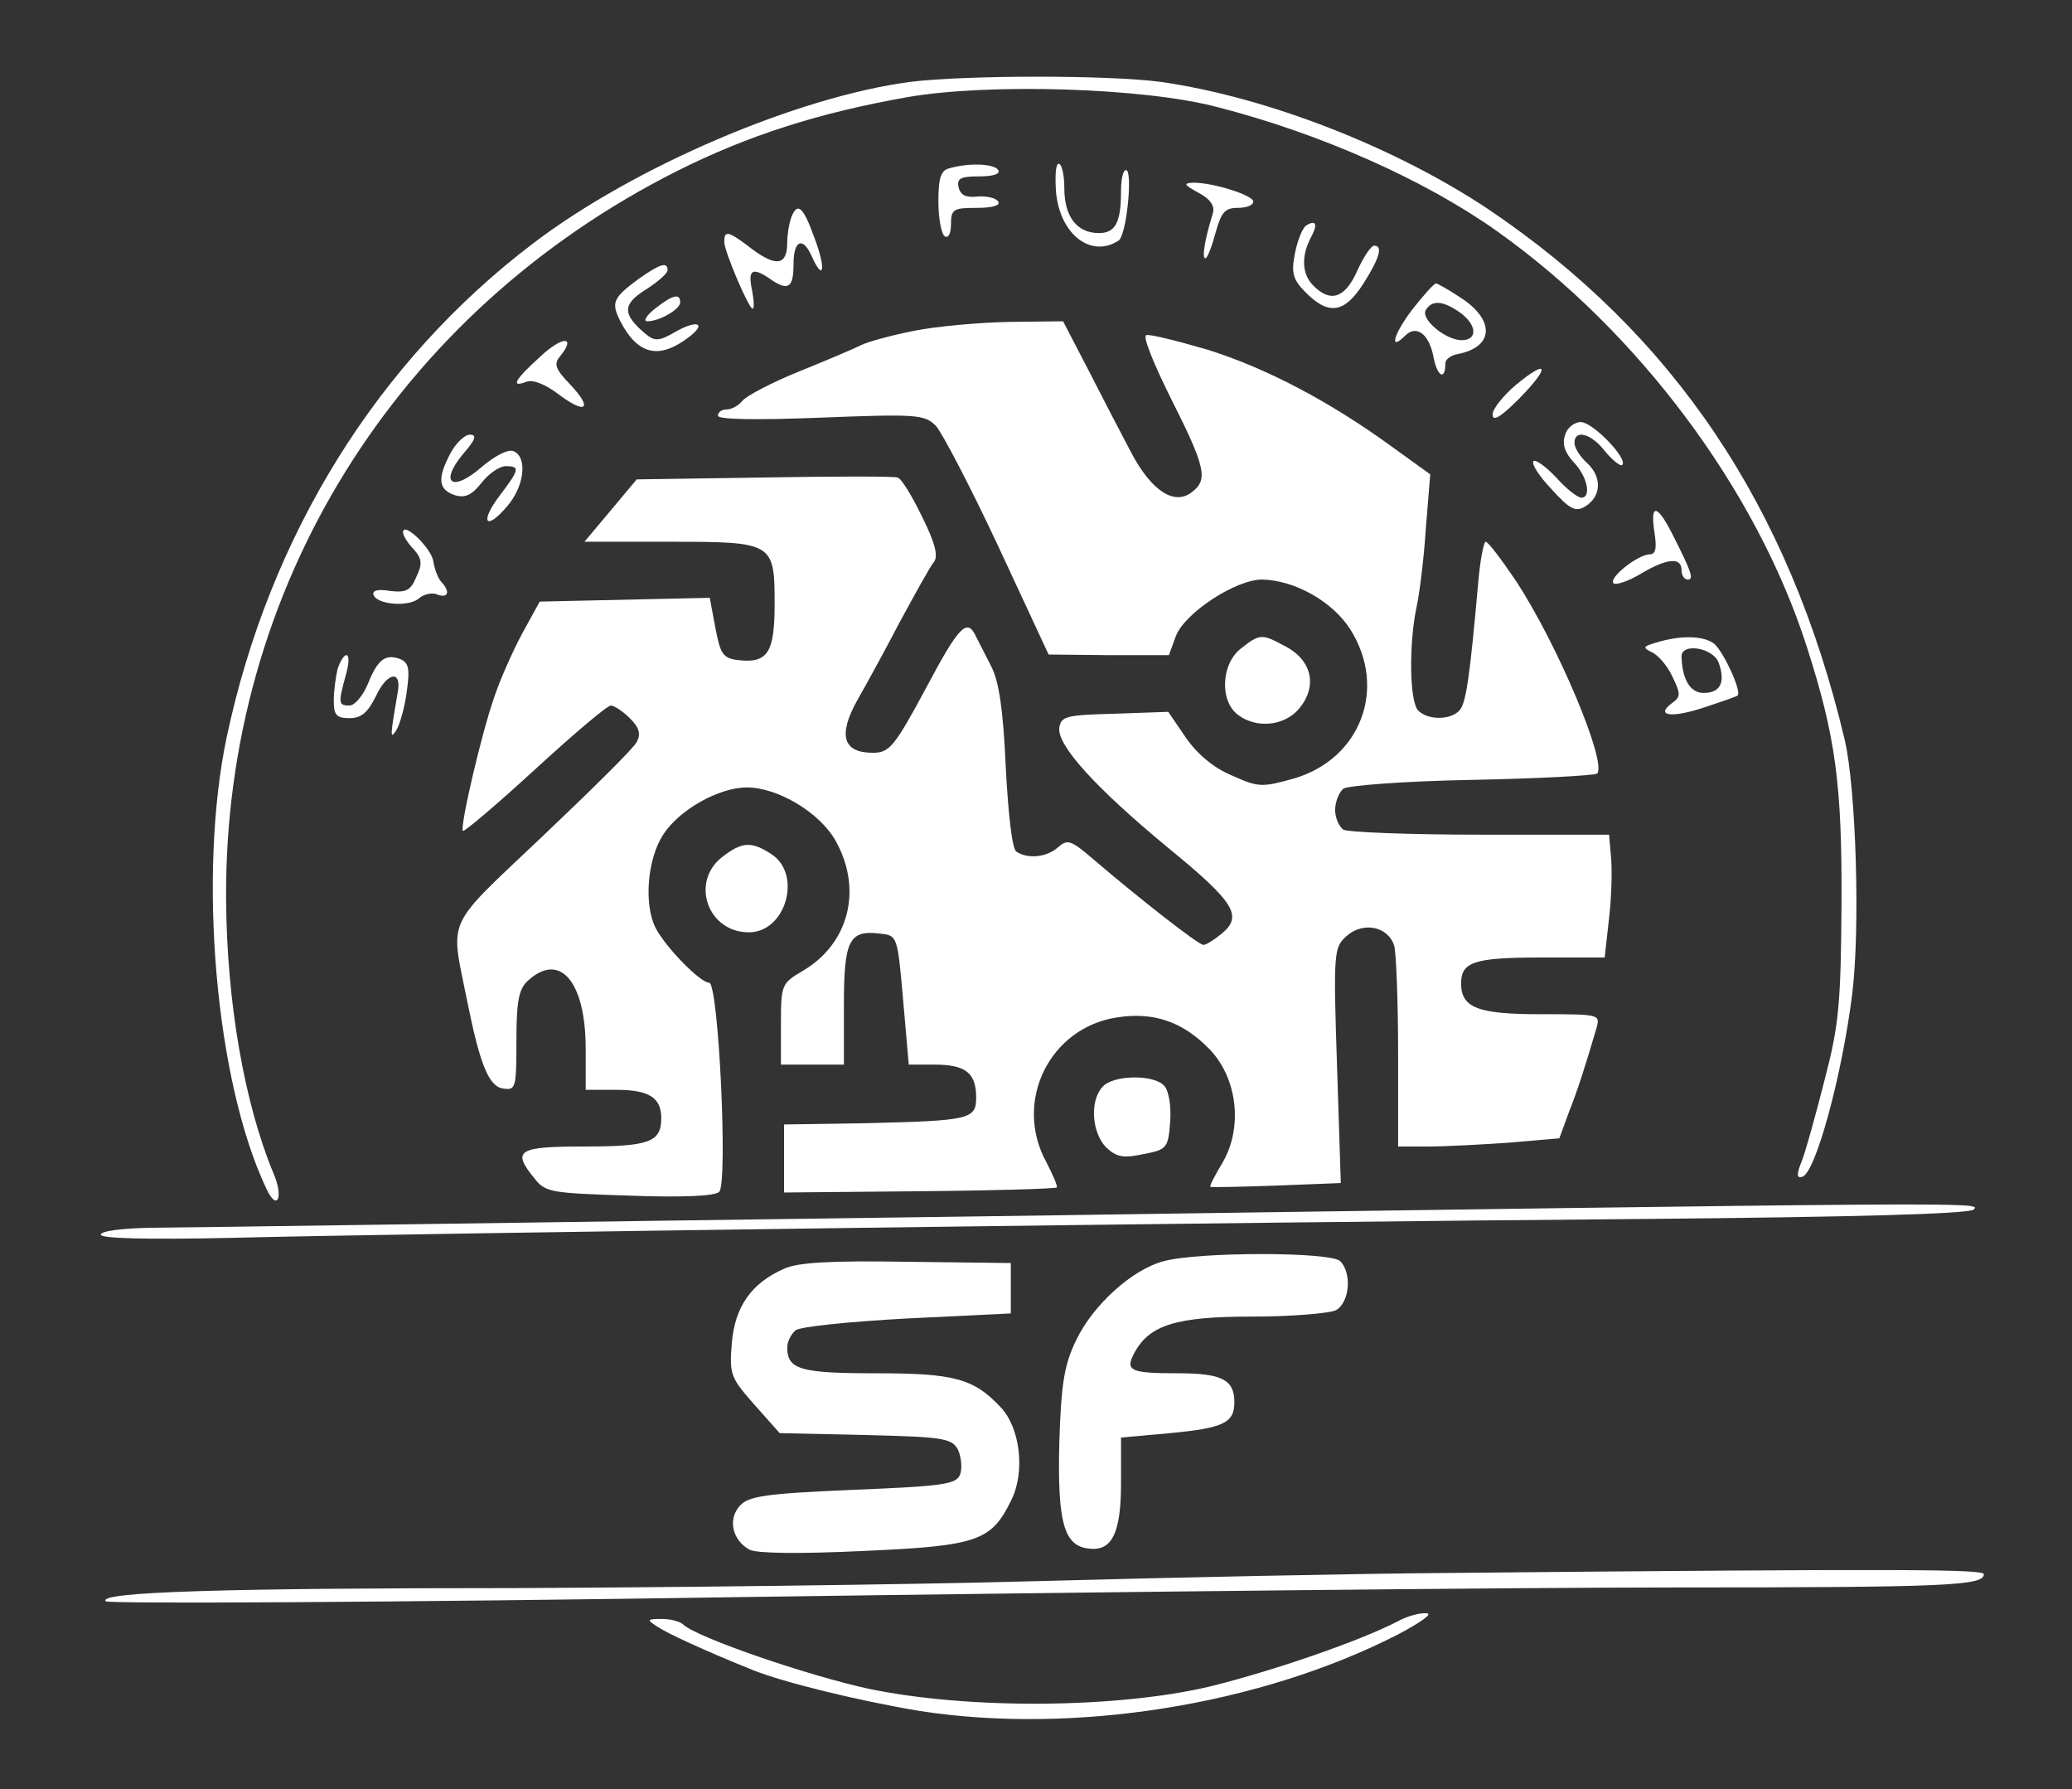 <?xml version="1.0" standalone="no"?>
<!DOCTYPE svg PUBLIC "-//W3C//DTD SVG 20010904//EN"
 "http://www.w3.org/TR/2001/REC-SVG-20010904/DTD/svg10.dtd">
<svg version="1.0" xmlns="http://www.w3.org/2000/svg"
 width="329pt" height="284pt" viewBox="0 0 329 284"
 preserveAspectRatio="xMidYMid meet">

<rect x="0" y="0" width="329" height="284" fill="#333333" stroke="none"/>

<g transform="translate(0,284) scale(0.1,-0.1)"

fill="white" stroke="none">
<path d="M1445 2710 c-180 -24 -439 -135 -598 -256 -248 -188 -419 -464 -487
-784 -46 -218 -18 -547 63 -717 17 -37 28 -14 11 25 -46 111 -74 271 -75 435
-3 492 269 931 717 1156 112 56 224 92 366 117 128 22 374 15 491 -16 164 -42
330 -116 444 -197 224 -159 412 -410 492 -660 46 -143 56 -220 55 -408 -1
-159 -4 -192 -27 -280 -14 -55 -30 -113 -36 -128 -9 -22 -8 -28 1 -25 21 7 63
161 79 290 13 105 6 328 -12 404 -88 371 -272 644 -566 842 -147 98 -351 178
-520 202 -82 11 -308 11 -398 0z"/>
<path d="M1508 2573 c-14 -3 -18 -15 -18 -53 0 -27 5 -52 10 -55 6 -4 10 5 10
19 0 24 4 26 41 26 25 0 38 4 34 10 -4 6 -18 9 -33 8 -18 -2 -27 2 -30 15 -3
14 4 17 33 17 22 0 34 4 30 10 -6 10 -45 12 -77 3z"/>
<path d="M1677 2533 c7 -66 56 -103 99 -75 13 8 23 112 12 112 -5 0 -8 -15 -8
-34 0 -49 -9 -66 -35 -66 -35 0 -55 26 -55 71 0 21 -4 39 -9 39 -5 0 -6 -21
-4 -47z"/>
<path d="M1903 2534 c19 -10 26 -21 23 -32 -13 -42 -18 -72 -12 -72 3 0 10 18
16 40 9 33 15 40 35 40 14 0 25 4 25 10 0 10 -63 30 -95 30 -17 -1 -15 -3 8
-16z"/>
<path d="M1256 2494 c-3 -9 -6 -26 -6 -39 0 -36 -17 -39 -55 -11 -39 30 -45
31 -45 12 0 -15 39 -106 45 -106 3 0 2 14 -1 30 -7 33 1 37 32 15 26 -17 34
-11 34 26 0 38 15 44 29 12 19 -42 23 -20 4 30 -18 50 -27 57 -37 31z"/>
<path d="M2074 2482 c-6 -4 -14 -24 -18 -45 -6 -31 -3 -41 18 -62 36 -36 61
-32 91 15 26 41 31 60 17 60 -5 0 -17 -18 -27 -40 -19 -43 -42 -51 -69 -24
-19 18 -20 47 -5 76 12 22 9 30 -7 20z"/>
<path d="M1015 2398 c-42 -31 -45 -38 -30 -68 28 -54 62 -61 109 -25 29 22 13
28 -22 8 -26 -15 -32 -15 -47 -3 -37 31 -37 47 0 70 19 12 35 26 35 31 0 14
-12 10 -45 -13z"/>
<path d="M2242 2348 c-29 -38 -37 -67 -11 -41 18 18 38 3 45 -33 6 -32 19 -39
19 -11 0 7 9 13 20 15 56 11 59 52 8 87 -21 14 -40 25 -43 25 -3 0 -20 -19
-38 -42z m76 -4 c27 -19 29 -44 3 -44 -26 0 -66 34 -57 48 10 16 27 15 54 -4z"/>
<path d="M1040 2350 c-14 -11 -19 -20 -12 -20 19 0 52 19 52 30 0 15 -12 12
-40 -10z"/>
<path d="M1452 2315 c-35 -7 -73 -17 -85 -23 -12 -6 -57 -25 -99 -42 -42 -17
-82 -38 -89 -46 -6 -8 -18 -14 -25 -14 -8 0 -14 -4 -14 -10 0 -6 61 -7 163 -3
153 6 165 5 183 -13 10 -11 55 -97 99 -191 l80 -172 95 -1 96 0 11 30 c14 37
95 90 137 90 52 -1 112 -35 140 -79 59 -93 17 -206 -90 -237 -50 -14 -56 -14
-98 5 -29 12 -55 34 -73 60 l-28 41 -85 -3 c-77 -2 -85 -4 -88 -22 -4 -28 58
-96 173 -191 105 -86 119 -108 85 -136 -12 -10 -25 -18 -29 -18 -8 0 -100 72
-175 136 -36 31 -41 32 -56 19 -18 -16 -48 -19 -66 -7 -7 4 -13 59 -17 134 -4
92 -11 137 -23 160 -9 18 -20 39 -24 47 -14 31 -27 18 -80 -82 -50 -93 -58
-102 -84 -102 -47 0 -56 27 -25 83 15 26 46 83 69 127 24 44 47 86 53 93 7 9
2 30 -19 72 -16 33 -33 61 -39 62 -5 2 -101 2 -212 0 l-202 -3 -41 -49 -42
-50 135 0 c165 0 167 -1 167 -99 0 -77 -11 -94 -57 -89 -25 3 -29 9 -37 51
l-9 48 -135 -3 -135 -3 -28 -51 c-15 -28 -35 -73 -44 -100 -21 -60 -55 -207
-50 -213 2 -2 54 42 115 98 60 55 114 101 120 101 5 0 19 -9 30 -20 15 -15 18
-25 11 -38 -5 -10 -73 -77 -150 -150 -157 -149 -146 -126 -119 -262 20 -99 34
-135 57 -138 20 -3 21 1 21 76 0 64 4 82 18 95 51 47 92 -1 92 -108 l0 -65 48
0 c52 0 72 -12 72 -45 0 -38 -19 -45 -122 -45 -106 0 -116 -6 -79 -51 17 -22
27 -23 151 -27 80 -3 135 -1 142 6 14 14 -1 332 -16 332 -14 0 -69 56 -85 87
-19 37 -13 110 12 148 25 39 88 75 133 75 49 0 116 -40 141 -85 43 -77 21
-163 -52 -206 -34 -20 -35 -22 -35 -85 l0 -64 50 0 50 0 0 94 c0 103 8 120 57
114 28 -3 28 -3 37 -105 l9 -103 41 0 c49 0 66 -13 66 -52 0 -35 -10 -37 -175
-41 l-130 -2 0 -54 0 -54 215 2 c118 1 216 4 218 6 2 1 -6 20 -17 41 -52 96 6
213 113 229 58 9 104 -7 146 -50 45 -46 54 -125 21 -181 -12 -20 -21 -37 -19
-38 2 -1 49 0 105 2 l102 4 -6 186 c-6 181 -5 188 15 206 27 24 67 15 76 -16
3 -13 6 -89 6 -170 l0 -148 48 0 c26 0 83 3 127 6 l81 7 15 41 c15 38 26 73
44 134 6 22 5 22 -89 22 -99 0 -126 10 -126 49 0 34 21 41 126 41 l102 0 7 63
c4 34 5 78 3 97 l-3 35 -205 0 c-113 0 -211 4 -217 8 -7 5 -13 19 -13 31 0 13
6 28 13 34 7 5 96 12 204 14 106 2 195 7 199 10 16 17 -62 204 -129 306 -23
34 -44 62 -48 62 -3 0 -9 -30 -12 -67 -13 -146 -19 -188 -29 -200 -13 -16 -50
-17 -66 -1 -14 14 -15 105 -3 163 5 22 12 79 15 126 l7 86 -61 44 c-99 72
-200 125 -293 154 -48 14 -92 25 -97 23 -6 -2 13 -48 40 -102 54 -107 58 -127
34 -146 -28 -24 -65 0 -97 60 -16 30 -47 90 -69 133 l-40 77 -87 -1 c-47 -1
-114 -7 -149 -14z"/>
<path d="M858 2274 c-41 -37 -48 -50 -22 -40 10 4 30 -4 51 -20 44 -33 55 -23
18 16 -23 24 -26 32 -16 44 27 33 4 33 -31 0z"/>
<path d="M2407 2229 c-20 -17 -37 -38 -37 -47 0 -12 13 -4 42 25 50 51 47 65
-5 22z"/>
<path d="M2485 2149 c-5 -14 0 -28 14 -43 22 -23 28 -56 12 -56 -6 0 -24 14
-40 32 -17 18 -33 29 -36 26 -4 -4 9 -24 29 -45 29 -32 38 -36 53 -27 26 16
27 47 3 69 -11 10 -20 24 -20 32 0 22 27 15 49 -14 12 -14 24 -24 27 -21 9 10
-47 68 -66 68 -10 0 -22 -9 -25 -21z"/>
<path d="M715 2120 c-21 -40 -19 -57 7 -66 17 -5 27 0 43 20 11 14 28 26 38
26 23 0 22 -5 -9 -46 -33 -43 -23 -58 11 -18 28 32 33 79 10 88 -9 3 -30 -8
-51 -26 -46 -40 -67 -25 -29 21 20 23 23 31 11 31 -8 0 -22 -13 -31 -30z"/>
<path d="M2627 1995 c4 -26 2 -35 -8 -35 -19 -1 -65 -37 -57 -46 4 -3 23 3 43
15 42 25 65 27 65 6 0 -8 4 -15 10 -15 10 0 6 12 -25 73 -24 47 -35 48 -28 2z"/>
<path d="M640 1995 c0 -5 7 -17 17 -27 13 -15 14 -23 4 -44 -9 -22 -17 -25
-42 -22 -18 3 -28 1 -26 -6 5 -16 56 -20 72 -6 8 7 22 10 30 6 17 -6 20 5 6
20 -5 5 -11 20 -13 33 -3 21 -48 64 -48 46z"/>
<path d="M1971 1811 c-32 -24 -35 -84 -5 -106 28 -21 70 -18 94 7 33 36 25 80
-21 103 -35 19 -39 19 -68 -4z"/>
<path d="M2630 1820 c-21 -6 -22 -8 -8 -15 10 -4 25 -21 33 -38 14 -29 14 -33
0 -43 -28 -21 0 -24 51 -7 27 9 51 17 53 19 7 6 -22 69 -37 82 -17 13 -53 14
-92 2z m99 -32 c11 -31 3 -48 -24 -48 -21 0 -34 21 -35 58 0 22 50 14 59 -10z"/>
<path d="M536 1778 c-3 -13 -6 -35 -6 -50 0 -23 4 -28 25 -28 19 0 29 9 42 35
17 37 40 42 35 9 -13 -76 -13 -79 -2 -62 5 9 13 36 16 61 5 36 3 45 -11 51
-23 8 -35 0 -51 -40 -8 -19 -21 -34 -29 -34 -18 0 -18 4 -6 48 5 17 6 32 1 32
-4 0 -10 -10 -14 -22z"/>
<path d="M1146 1479 c-50 -40 -22 -119 43 -119 59 0 85 92 36 124 -32 21 -47
20 -79 -5z"/>
<path d="M1750 1114 c-20 -23 -16 -72 6 -95 17 -16 27 -18 60 -11 37 7 39 10
42 51 2 23 -2 49 -9 57 -16 19 -83 18 -99 -2z"/>
<path d="M1550 909 c-679 -9 -1270 -18 -1312 -18 -44 -1 -78 -5 -78 -11 0 -6
74 -8 208 -5 274 7 1607 25 2246 30 330 3 513 8 520 15 12 12 17 12 -1584 -11z"/>
<path d="M1848 838 c-50 -13 -112 -69 -139 -125 -19 -39 -24 -68 -27 -163 -3
-125 7 -163 45 -168 38 -6 53 23 53 103 l0 73 78 7 c84 8 102 16 102 49 0 36
-20 46 -90 46 -75 0 -84 4 -69 32 24 45 67 58 187 58 62 0 122 5 133 10 22 12
26 59 7 78 -15 15 -225 15 -280 0z"/>
<path d="M1245 826 c-52 -23 -78 -60 -83 -118 -4 -50 -2 -55 36 -98 l40 -45
136 -3 c123 -3 137 -5 147 -23 5 -11 7 -28 4 -38 -5 -17 -22 -20 -170 -26
-140 -6 -166 -10 -180 -25 -20 -22 -12 -55 15 -70 12 -6 77 -7 182 -2 182 8
202 16 234 81 22 45 14 114 -17 147 -43 46 -74 54 -199 54 -119 0 -140 6 -140
41 0 9 6 21 13 27 6 6 86 14 177 19 l165 8 0 40 0 40 -165 2 c-121 2 -173 -1
-195 -11z"/>
<path d="M2295 343 c-137 -1 -430 -7 -650 -13 -220 -6 -593 -10 -830 -11 -458
0 -662 -6 -647 -21 4 -4 448 -2 1028 7 560 8 1219 15 1463 15 435 0 491 3 491
21 0 8 -118 9 -855 2z"/>
<path d="M2219 266 c-60 -31 -196 -78 -297 -103 -147 -35 -383 -37 -542 -4
-97 21 -272 81 -295 102 -5 5 -20 9 -34 9 -24 0 -25 -1 -6 -13 17 -11 71 -36
150 -68 50 -20 169 -49 265 -65 244 -38 540 9 759 121 38 20 57 34 46 34 -11
1 -32 -5 -46 -13z"/>
</g>
</svg>
